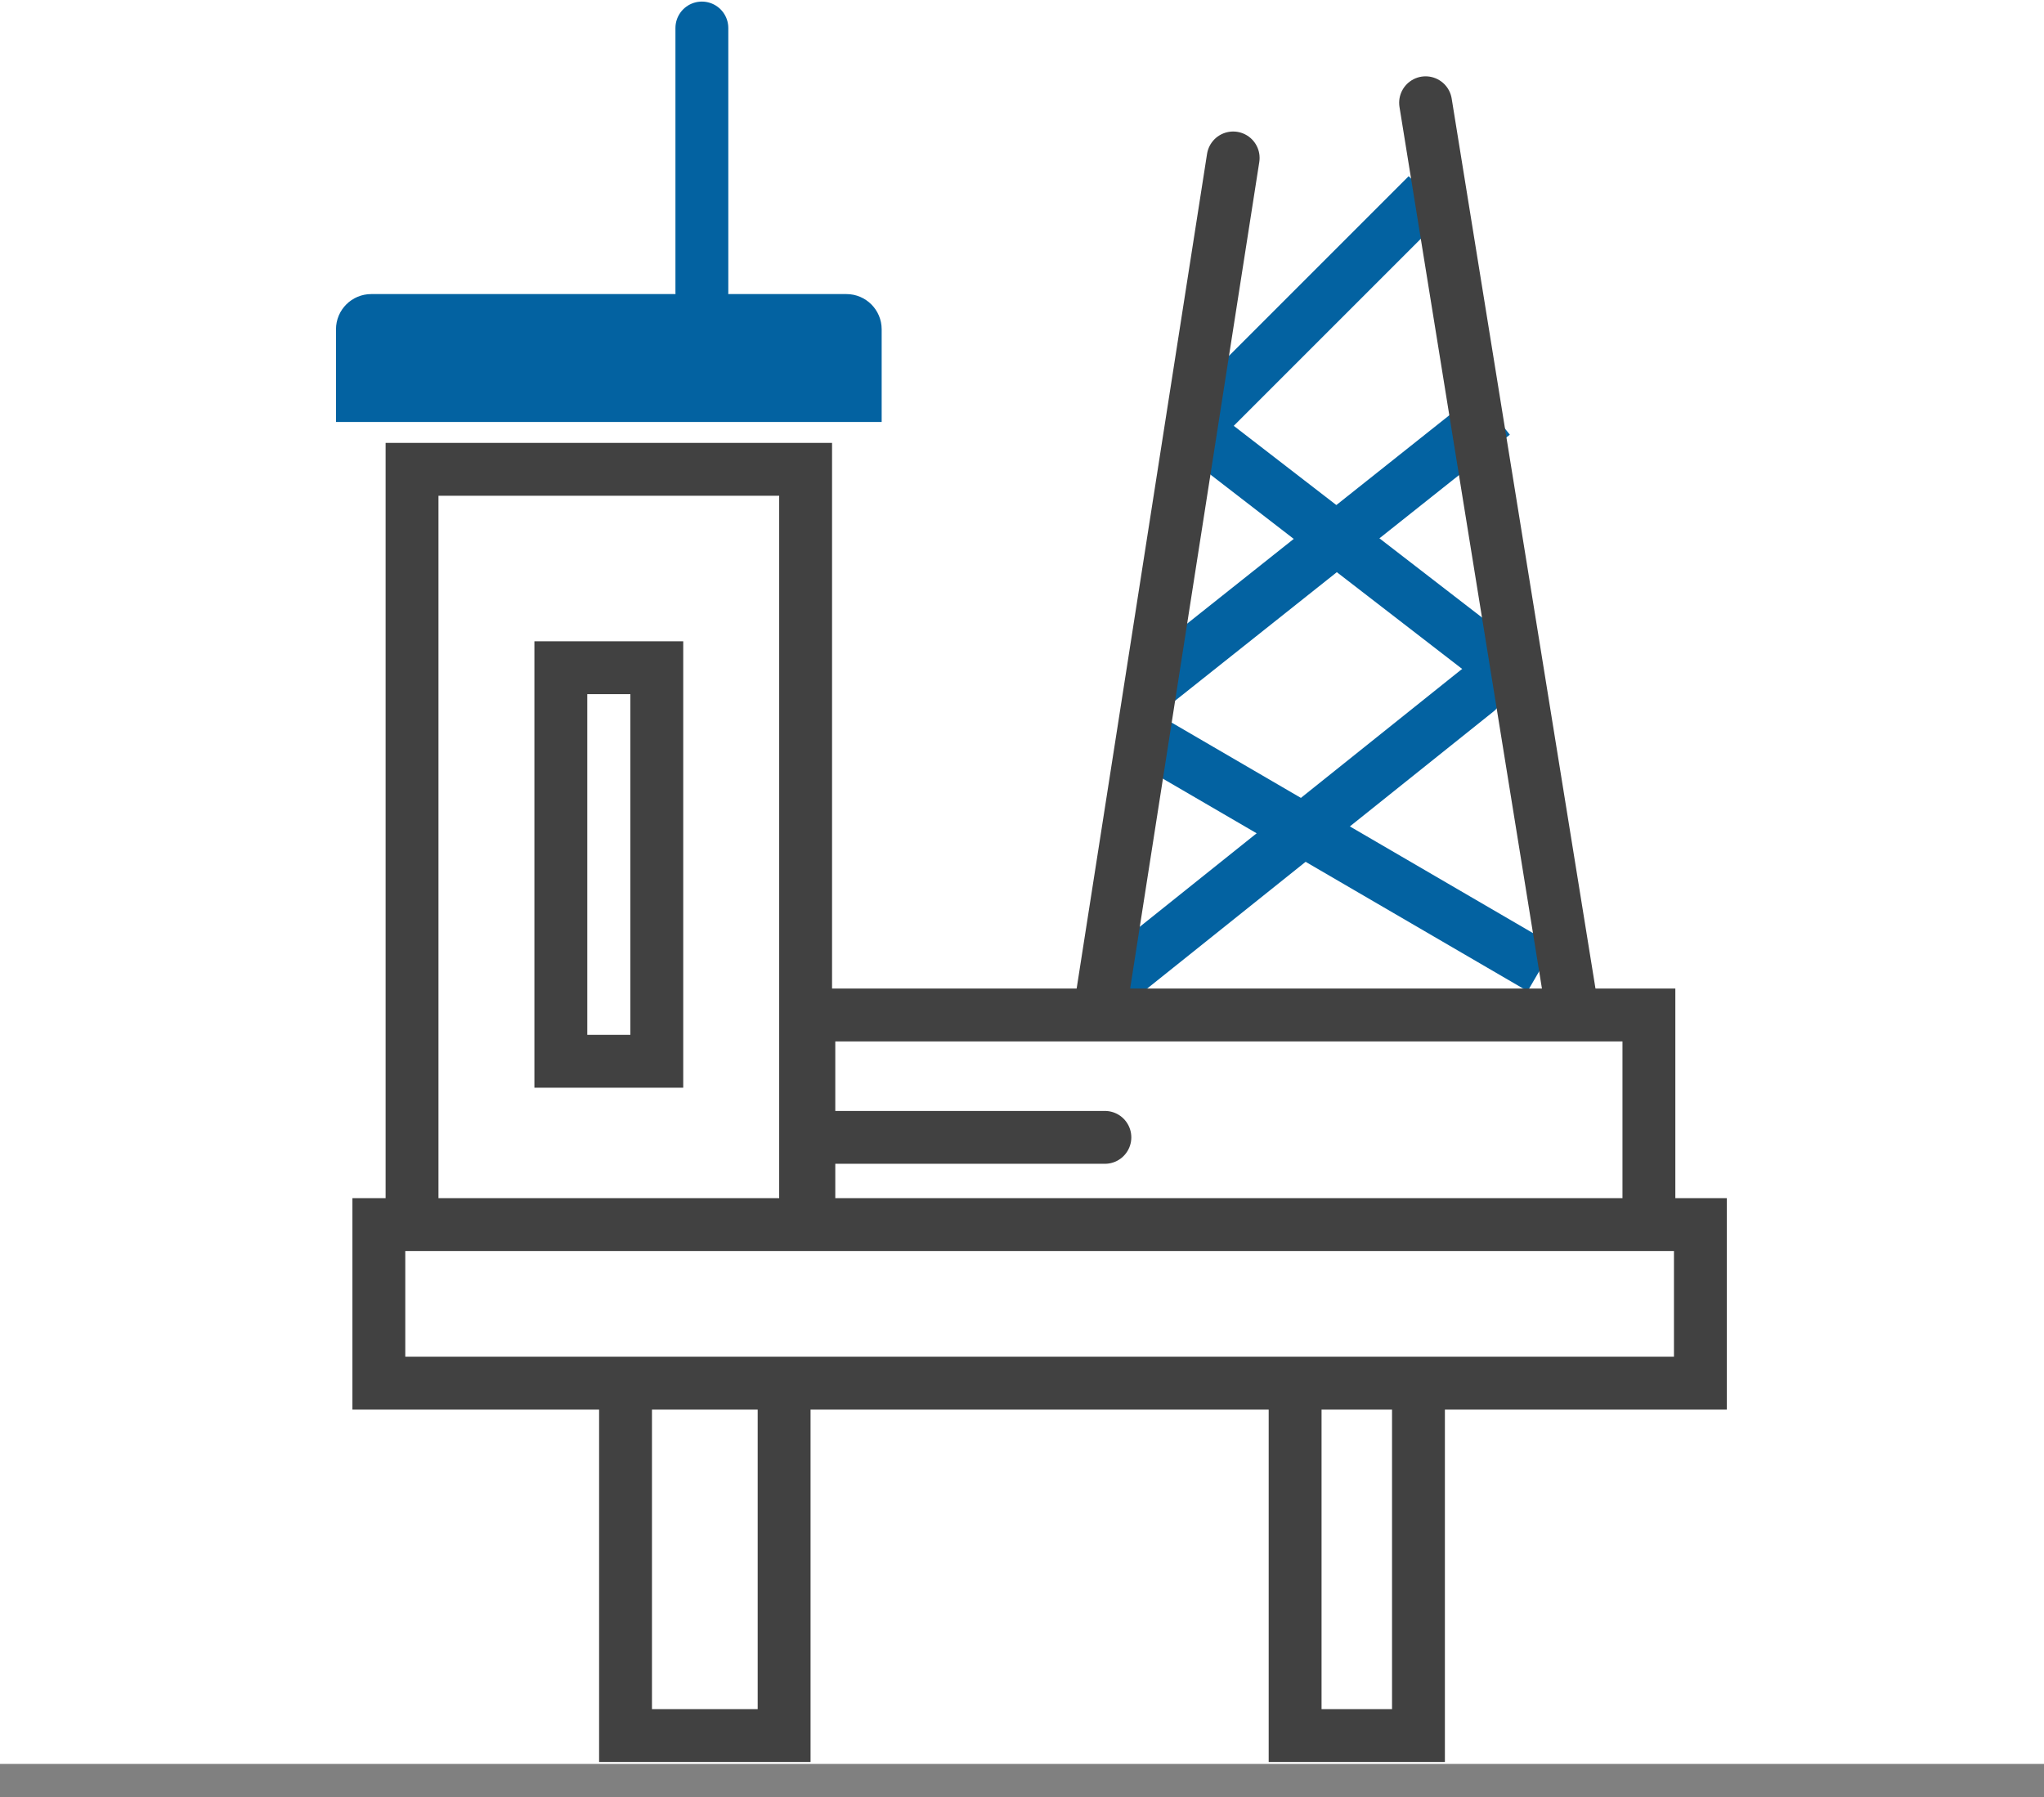 <svg width="58" height="51" viewBox="0 0 58 51" fill="none" xmlns="http://www.w3.org/2000/svg">
<rect x="0" y="0" width="58" height="51" fill="#808080" stroke="none"/>
<rect width="58" height="50.055" fill="white"/>
<path d="M40.502 5.53L34.168 11.864" stroke="#0362A1" stroke-width="1.5"/>
<path d="M42.155 19.496C42.483 19.749 42.953 19.689 43.207 19.361C43.46 19.033 43.399 18.562 43.071 18.309L42.155 19.496ZM33.691 12.961L42.155 19.496L43.071 18.309L34.607 11.774L33.691 12.961Z" fill="#0362A1"/>
<line x1="42.376" y1="11.748" x2="32.825" y2="19.339" stroke="#0362A1" stroke-width="1.5"/>
<path d="M32.767 21.094L43.725 27.478" stroke="#0362A1" stroke-width="1.5"/>
<path d="M41.909 19.606L31.352 28.052" stroke="#0362A1" stroke-width="1.5" stroke-linecap="round" stroke-linejoin="round"/>
<rect x="17.75" y="38.75" width="4.5" height="10.5" fill="white" stroke="#414141" stroke-width="1.5"/>
<rect x="11.692" y="13.318" width="11.168" height="22.43" fill="white" stroke="#414141" stroke-width="1.5"/>
<rect x="36.75" y="38.75" width="3.5" height="10.5" fill="white" stroke="#414141" stroke-width="1.5"/>
<rect x="22.952" y="28.802" width="23.837" height="6.946" fill="white" stroke="#414141" stroke-width="1.5"/>
<rect x="10.75" y="34.75" width="37.5" height="4.5" fill="white" stroke="#414141" stroke-width="1.5"/>
<path d="M19.916 0.795L19.916 8.295" stroke="#0362A1" stroke-width="1.5" stroke-linecap="round" stroke-linejoin="round"/>
<path d="M34.992 4.482L31.222 28.613" stroke="#414141" stroke-width="1.5" stroke-linecap="round" stroke-linejoin="round"/>
<path d="M9.534 9.345C9.534 8.793 9.982 8.345 10.534 8.345H24.018C24.57 8.345 25.018 8.793 25.018 9.345V11.975H9.534V9.345Z" fill="#0362A1"/>
<path d="M40.452 2.916L44.604 28.613" stroke="#414141" stroke-width="1.5" stroke-linecap="round" stroke-linejoin="round"/>
<rect x="15.914" y="18.948" width="2.723" height="11.168" fill="white" stroke="#414141" stroke-width="1.5"/>
<path d="M23.61 32.275H31.352" stroke="#414141" stroke-width="1.5" stroke-linecap="round" stroke-linejoin="round"/>
</svg>
